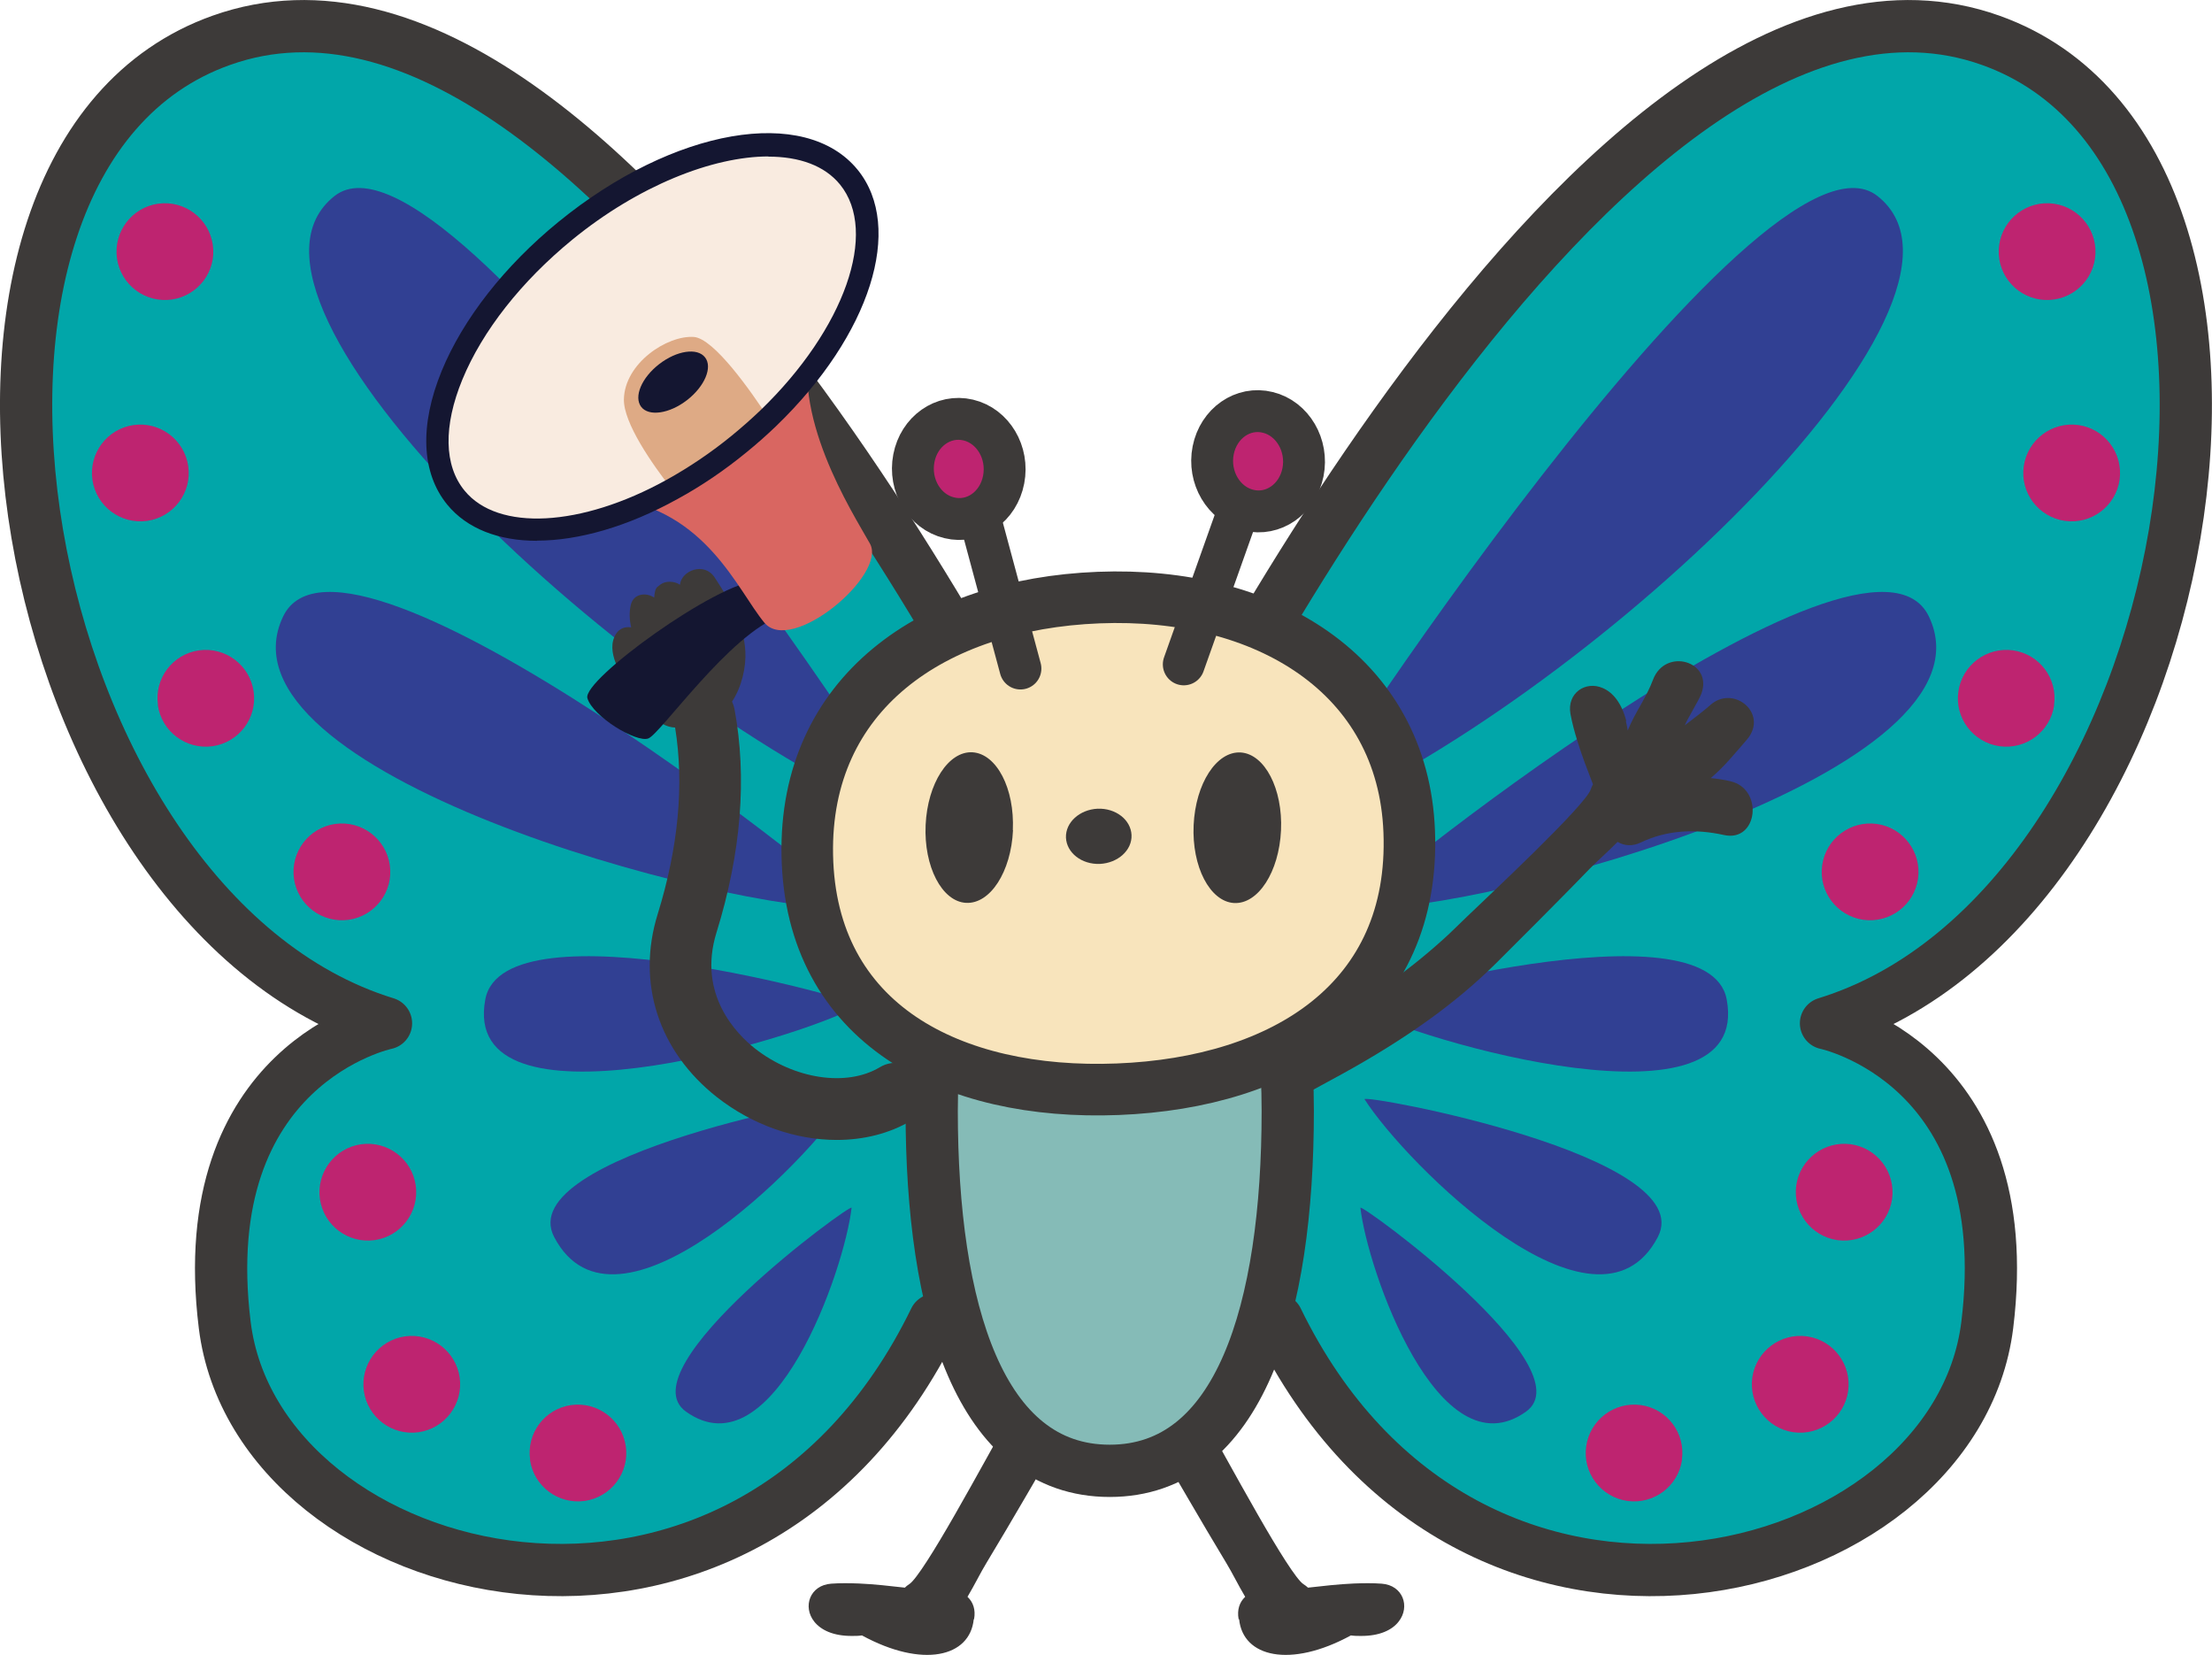 <?xml version="1.0" encoding="UTF-8"?>
<svg xmlns="http://www.w3.org/2000/svg" id="_エマルジョン燃料" data-name="エマルジョン燃料" viewBox="0 0 127.85 95.62">
  <defs>
    <style>
      .cls-1 {
        fill: #85bbb7;
      }

      .cls-1, .cls-2 {
        stroke-width: 3.02px;
      }

      .cls-1, .cls-2, .cls-3, .cls-4, .cls-5 {
        stroke: #3d3a39;
        stroke-linecap: round;
        stroke-linejoin: round;
      }

      .cls-6 {
        fill: #314093;
      }

      .cls-7 {
        fill: #f9ebe0;
      }

      .cls-8 {
        fill: #d96661;
      }

      .cls-9 {
        fill: #deaa85;
      }

      .cls-2 {
        fill: #01a6a9;
      }

      .cls-10, .cls-3 {
        fill: #be2470;
      }

      .cls-3, .cls-4 {
        stroke-width: 2.42px;
      }

      .cls-11 {
        fill: #141631;
      }

      .cls-4 {
        fill: none;
      }

      .cls-5 {
        fill: #f8e4bc;
        stroke-width: 2.98px;
      }

      .cls-12 {
        fill: #3d3a39;
      }
    </style>
  </defs>
  <g>
    <path class="cls-2" d="M66.55,48.14S92.48-5.71,115.06,2.33c19.48,6.94,12.05,50.18-9.52,56.8,0,0,11.19,2.32,9.32,17.44-1.87,15.13-29.99,22.4-41.04-.31"></path>
    <path class="cls-6" d="M75.18,47.51c-.7.29,26.62-41.49,33.34-36.18,7.77,6.15-17.18,29.49-33.34,36.18Z"></path>
    <path class="cls-6" d="M78.32,52.54c-.72-.01,29.61-24.39,33.17-16.91,4.27,8.97-25.29,17.05-33.17,16.91Z"></path>
    <path class="cls-6" d="M78.2,58.1c-.35-.2,20.53-6.07,21.6-.35,1.49,7.94-17.7,2.49-21.6.35Z"></path>
    <path class="cls-6" d="M78.87,63.52c-.22-.34,19.41,3.25,16.95,7.96-3.54,6.76-14.55-4.21-16.95-7.96Z"></path>
    <path class="cls-6" d="M78.63,69.79c-.04-.32,13.09,9.27,9.57,11.78-5.06,3.61-9.17-8.22-9.57-11.78Z"></path>
    <path class="cls-10" d="M97.22,84.35c-.22,1.53-1.63,2.59-3.16,2.38-1.53-.22-2.6-1.63-2.38-3.16.22-1.53,1.63-2.59,3.16-2.38,1.53.22,2.59,1.63,2.37,3.16Z"></path>
    <path class="cls-10" d="M106.82,80.38c-.22,1.53-1.63,2.59-3.16,2.38-1.53-.22-2.59-1.63-2.38-3.16.22-1.53,1.63-2.59,3.16-2.38,1.53.22,2.59,1.63,2.38,3.16Z"></path>
    <path class="cls-10" d="M109.36,69.28c-.22,1.53-1.63,2.59-3.16,2.38-1.53-.22-2.59-1.63-2.38-3.16.22-1.53,1.63-2.59,3.16-2.38,1.53.22,2.59,1.63,2.38,3.16Z"></path>
    <path class="cls-10" d="M110.86,50.77c-.22,1.53-1.63,2.59-3.16,2.38-1.53-.22-2.6-1.63-2.38-3.16.22-1.53,1.63-2.59,3.16-2.38,1.53.22,2.59,1.63,2.38,3.16Z"></path>
    <path class="cls-10" d="M118.73,40.74c-.22,1.53-1.63,2.59-3.16,2.38-1.53-.22-2.6-1.63-2.38-3.16.22-1.53,1.63-2.59,3.16-2.38,1.53.22,2.59,1.63,2.37,3.16Z"></path>
    <path class="cls-10" d="M122.51,27.72c-.22,1.53-1.63,2.59-3.16,2.38-1.53-.22-2.6-1.63-2.38-3.16.22-1.53,1.63-2.59,3.16-2.38,1.53.22,2.59,1.63,2.38,3.16Z"></path>
    <path class="cls-10" d="M121.09,14.93c-.22,1.53-1.63,2.59-3.16,2.38-1.53-.22-2.6-1.63-2.38-3.16.22-1.53,1.63-2.59,3.16-2.38,1.53.22,2.59,1.63,2.38,3.16Z"></path>
  </g>
  <g>
    <path class="cls-2" d="M61.3,48.14S35.37-5.71,12.79,2.33C-6.7,9.26.74,52.51,22.31,59.13c0,0-11.19,2.32-9.32,17.44,1.87,15.13,29.99,22.4,41.04-.31"></path>
    <path class="cls-6" d="M52.67,47.51c.7.29-26.62-41.49-33.34-36.18-7.77,6.15,17.18,29.49,33.34,36.18Z"></path>
    <path class="cls-6" d="M49.53,52.54c.72-.01-29.61-24.39-33.17-16.91-4.27,8.97,25.29,17.05,33.17,16.91Z"></path>
    <path class="cls-6" d="M49.65,58.1c.35-.2-20.53-6.07-21.6-.35-1.49,7.94,17.7,2.49,21.6.35Z"></path>
    <path class="cls-6" d="M48.98,63.52c.22-.34-19.41,3.25-16.95,7.96,3.54,6.76,14.55-4.21,16.95-7.96Z"></path>
    <path class="cls-6" d="M49.22,69.79c.04-.32-13.09,9.27-9.57,11.78,5.06,3.61,9.17-8.22,9.57-11.78Z"></path>
    <path class="cls-10" d="M30.63,84.35c.22,1.53,1.63,2.59,3.16,2.38,1.53-.22,2.6-1.63,2.38-3.16-.22-1.53-1.63-2.59-3.16-2.38-1.53.22-2.59,1.63-2.37,3.16Z"></path>
    <path class="cls-10" d="M21.03,80.38c.22,1.53,1.63,2.59,3.16,2.38,1.53-.22,2.59-1.63,2.38-3.16-.22-1.53-1.63-2.59-3.16-2.38-1.53.22-2.59,1.63-2.38,3.16Z"></path>
    <path class="cls-10" d="M18.49,69.28c.22,1.53,1.63,2.59,3.16,2.38,1.53-.22,2.59-1.63,2.38-3.16-.22-1.53-1.63-2.59-3.16-2.38-1.53.22-2.59,1.63-2.38,3.16Z"></path>
    <path class="cls-10" d="M16.99,50.77c.22,1.53,1.63,2.59,3.16,2.38,1.53-.22,2.6-1.63,2.38-3.16-.22-1.53-1.63-2.59-3.16-2.38-1.53.22-2.59,1.63-2.38,3.16Z"></path>
    <path class="cls-10" d="M9.12,40.74c.22,1.53,1.63,2.59,3.16,2.38,1.53-.22,2.6-1.63,2.38-3.16-.22-1.53-1.63-2.59-3.16-2.38-1.53.22-2.59,1.63-2.37,3.16Z"></path>
    <path class="cls-10" d="M5.34,27.72c.22,1.53,1.63,2.59,3.16,2.38,1.53-.22,2.6-1.63,2.38-3.16-.22-1.53-1.63-2.59-3.16-2.38-1.53.22-2.59,1.63-2.38,3.16Z"></path>
    <path class="cls-10" d="M6.76,14.93c.22,1.53,1.63,2.59,3.16,2.38,1.53-.22,2.6-1.63,2.38-3.16-.22-1.53-1.63-2.59-3.16-2.38-1.53.22-2.59,1.63-2.38,3.16Z"></path>
  </g>
  <path class="cls-12" d="M93.97,41.66c.04.17.08.35.11.55.43-1.06,1.06-1.86,1.46-2.93.71-1.89,3.5-1.07,2.79.82-.14.37-.81,1.45-.95,1.81.52-.4,1.24-.95,1.45-1.15.64-.59,1.44-.51,1.97-.11.6.45.85,1.32.14,2.12-.69.79-1.27,1.52-2.06,2.19.38.04.75.09,1.12.18,1.95.43,1.61,3.55-.36,3.11-1.63-.36-3.28-.3-4.8.43-.5.24-.96.19-1.32-.02,0,0-.02,0-.03-.01-.56.57-1.17,1.1-1.61,1.55-1.02,1.06-2.06,2.1-3.1,3.15-.43.43-.87.87-1.3,1.3-.33.33-.66.66-.99.99-1.24,1.23-2.55,2.31-3.91,3.29-1.6,1.15-3.27,2.17-4.99,3.12-1.1.61-2.22,1.21-3.35,1.79-.9.46-1.8.92-2.71,1.39-.82.42-1.64.84-2.46,1.28-1.56.83-5.41,1.48-5.28.92.02-.08.12-.19.34-.34,0,0,0,0,0,0,2.05-1.33,4.71-2.9,7.48-4.59,1.31-.8,2.65-1.63,3.96-2.47,2.97-1.9,5.77-3.87,7.82-5.73.21-.19.43-.39.62-.58.78-.77,2.88-2.73,4.72-4.54,1.63-1.61,3.06-3.11,3.21-3.56.04-.11.08-.21.13-.3-.32-.83-.64-1.65-.9-2.5-.16-.51-.3-1.03-.4-1.56-.22-1.21.87-1.94,1.87-1.5.56.24,1.09.84,1.36,1.92Z"></path>
  <g>
    <path class="cls-12" d="M56.3,93.56c.1-.55-.06-.98-.36-1.27,0,0-.01-.01-.02-.02.41-.69.76-1.41,1.09-1.95.76-1.26,1.51-2.53,2.25-3.8.31-.53.62-1.06.92-1.59.23-.4.47-.81.7-1.21l-2.1-2.65c-.13.25-.26.51-.4.75-.54.95-1.91,3.47-3.2,5.72-1.14,1.99-2.23,3.75-2.63,4-.1.06-.18.13-.25.2-.88-.1-1.76-.2-2.65-.24-.54-.02-1.07-.03-1.61.01-1.23.09-1.66,1.33-.98,2.19.38.48,1.09.84,2.2.83.18,0,.36,0,.56-.03,3.51,1.91,6.24,1.25,6.46-.93Z"></path>
    <path class="cls-12" d="M71.59,93.56c-.1-.55.06-.98.36-1.27,0,0,.01-.01.02-.02-.41-.69-.76-1.41-1.09-1.95-.76-1.26-1.51-2.53-2.25-3.8-.31-.53-.62-1.06-.92-1.59-.23-.4-.47-.81-.7-1.21l2.1-2.65c.13.25.27.51.4.75.54.95,1.91,3.47,3.2,5.72,1.14,1.99,2.23,3.75,2.63,4,.1.06.18.13.26.2.88-.1,1.76-.2,2.65-.24.54-.02,1.07-.03,1.61.01,1.23.09,1.66,1.33.98,2.19-.37.48-1.09.84-2.2.83-.18,0-.36,0-.56-.03-3.51,1.91-6.24,1.25-6.46-.93Z"></path>
    <path class="cls-1" d="M74.43,64.19c0,11.49-2.77,20.8-10.29,20.8s-10.29-9.31-10.29-20.8,4.61-20.8,10.29-20.8,10.29,9.31,10.29,20.8Z"></path>
  </g>
  <g>
    <path class="cls-5" d="M81.45,48.05c.38,9.75-7.23,14.51-16.84,14.89-9.61.38-17.76-3.76-17.95-13.52-.18-9.34,7.23-14.51,16.84-14.89,9.61-.38,17.6,4.41,17.95,13.52Z"></path>
    <path class="cls-12" d="M58.55,47.97c-.11,2.41-1.32,4.28-2.72,4.2-1.39-.08-2.44-2.1-2.33-4.5.11-2.4,1.32-4.28,2.71-4.2,1.4.09,2.44,2.1,2.33,4.5Z"></path>
    <path class="cls-12" d="M74.04,47.98c-.11,2.4-1.32,4.28-2.72,4.2-1.39-.09-2.44-2.1-2.33-4.5.11-2.4,1.32-4.28,2.72-4.2,1.39.09,2.44,2.1,2.33,4.5Z"></path>
    <line class="cls-4" x1="55.97" y1="27.45" x2="58.98" y2="38.63"></line>
    <line class="cls-4" x1="72.26" y1="27.59" x2="68.42" y2="38.39"></line>
    <path class="cls-3" d="M58.01,27.71c-.3,1.57-1.7,2.56-3.14,2.21-1.44-.34-2.35-1.88-2.05-3.44.3-1.56,1.7-2.55,3.14-2.21,1.44.34,2.35,1.88,2.05,3.44Z"></path>
    <path class="cls-3" d="M75.31,27.29c-.31,1.56-1.72,2.54-3.15,2.19-1.44-.35-2.35-1.9-2.04-3.46.31-1.56,1.72-2.55,3.16-2.19,1.43.35,2.34,1.9,2.03,3.46Z"></path>
    <path class="cls-12" d="M65.4,48.25c.04.88-.79,1.62-1.83,1.67-1.05.04-1.92-.64-1.96-1.52-.03-.88.79-1.62,1.83-1.67,1.05-.04,1.92.64,1.96,1.52Z"></path>
  </g>
  <path class="cls-12" d="M53.29,62.28c-.51-.84-1.6-1.12-2.44-.61-1.92,1.15-4.95.69-7.21-1.08-1.04-.82-3.34-3.11-2.23-6.7,1.43-4.6,1.78-8.96,1.04-12.93-.03-.15-.08-.29-.14-.42.56-.84.82-2,.77-2.9-.08-1.59-.93-2.99-1.78-4.28-.6-.91-1.92-.39-2,.43,0,0-.02-.01-.03-.02-.29-.19-.8-.22-1.09,0-.06.05-.13.1-.19.15-.11.09-.16.33-.18.61-.47-.32-1.2-.23-1.35.42-.1.43-.08.87.02,1.3-.36-.05-.67.06-.87.37-.65,1,.3,2.45.89,3.27.36.5.76,1.01,1.2,1.45.43.43.8.68,1.32.7.53,3.29.19,6.92-1.01,10.79-1.23,3.96.05,7.91,3.43,10.57,2.07,1.62,4.56,2.47,6.92,2.47,1.56,0,3.06-.37,4.33-1.13.84-.51,1.12-1.6.61-2.45Z"></path>
  <g>
    <path class="cls-11" d="M45.12,35.59c-2.96,1.05-6.95,6.83-7.65,7.08-.7.26-3.22-1.28-3.52-2.33-.3-1.05,7.51-6.71,9.85-6.78.6.48,1.31,2.03,1.31,2.03Z"></path>
    <path class="cls-8" d="M46.96,19.27c-1.4,4.59,2.31,10.34,3.32,12.14,1.01,1.79-4.55,6.47-6.11,4.56-1.57-1.91-3.33-6.43-8.76-7.19,2.3-5.5,11.55-9.5,11.55-9.5Z"></path>
    <path class="cls-7" d="M44.42,24.15c-.53.51-1.1,1.01-1.69,1.5-1.27,1.03-2.58,1.92-3.89,2.63-5.16,2.85-10.28,3.18-12.49.46-2.77-3.4.06-10.31,6.34-15.42,6.27-5.11,13.6-6.5,16.38-3.1,2.51,3.08.42,9.03-4.65,13.92Z"></path>
    <path class="cls-9" d="M44.42,24.15c-.53.51-1.1,1.01-1.69,1.5-1.27,1.03-2.58,1.92-3.89,2.63-1.16-1.48-2.8-3.84-2.78-5.2.04-2.09,2.49-3.71,4.04-3.61,1.16.08,3.31,3.14,4.31,4.68Z"></path>
    <path class="cls-11" d="M31.04,31.25c-2.22,0-4.05-.7-5.19-2.09-1.5-1.84-1.61-4.58-.32-7.73,1.24-3.01,3.64-6.07,6.75-8.61,6.65-5.42,14.25-6.74,17.29-3.01,2.71,3.33.74,9.55-4.7,14.8h0c-.56.54-1.14,1.05-1.73,1.53-1.27,1.04-2.61,1.95-3.99,2.7-2.89,1.6-5.73,2.4-8.11,2.4ZM44.42,9.04c-3.24,0-7.53,1.7-11.33,4.8-2.95,2.41-5.21,5.28-6.37,8.1-1.1,2.68-1.06,4.96.13,6.41,1.93,2.36,6.73,2.11,11.67-.62,1.3-.72,2.58-1.58,3.79-2.57.56-.46,1.12-.95,1.65-1.46,4.86-4.69,6.83-10.29,4.59-13.04-.89-1.09-2.35-1.61-4.14-1.61ZM44.42,24.15h0,0Z"></path>
    <path class="cls-11" d="M40.75,20.65c.45.57-.02,1.68-1.04,2.47-1.02.79-2.21.96-2.65.39-.44-.58.02-1.68,1.04-2.47,1.02-.79,2.21-.96,2.65-.39Z"></path>
  </g>
</svg>
